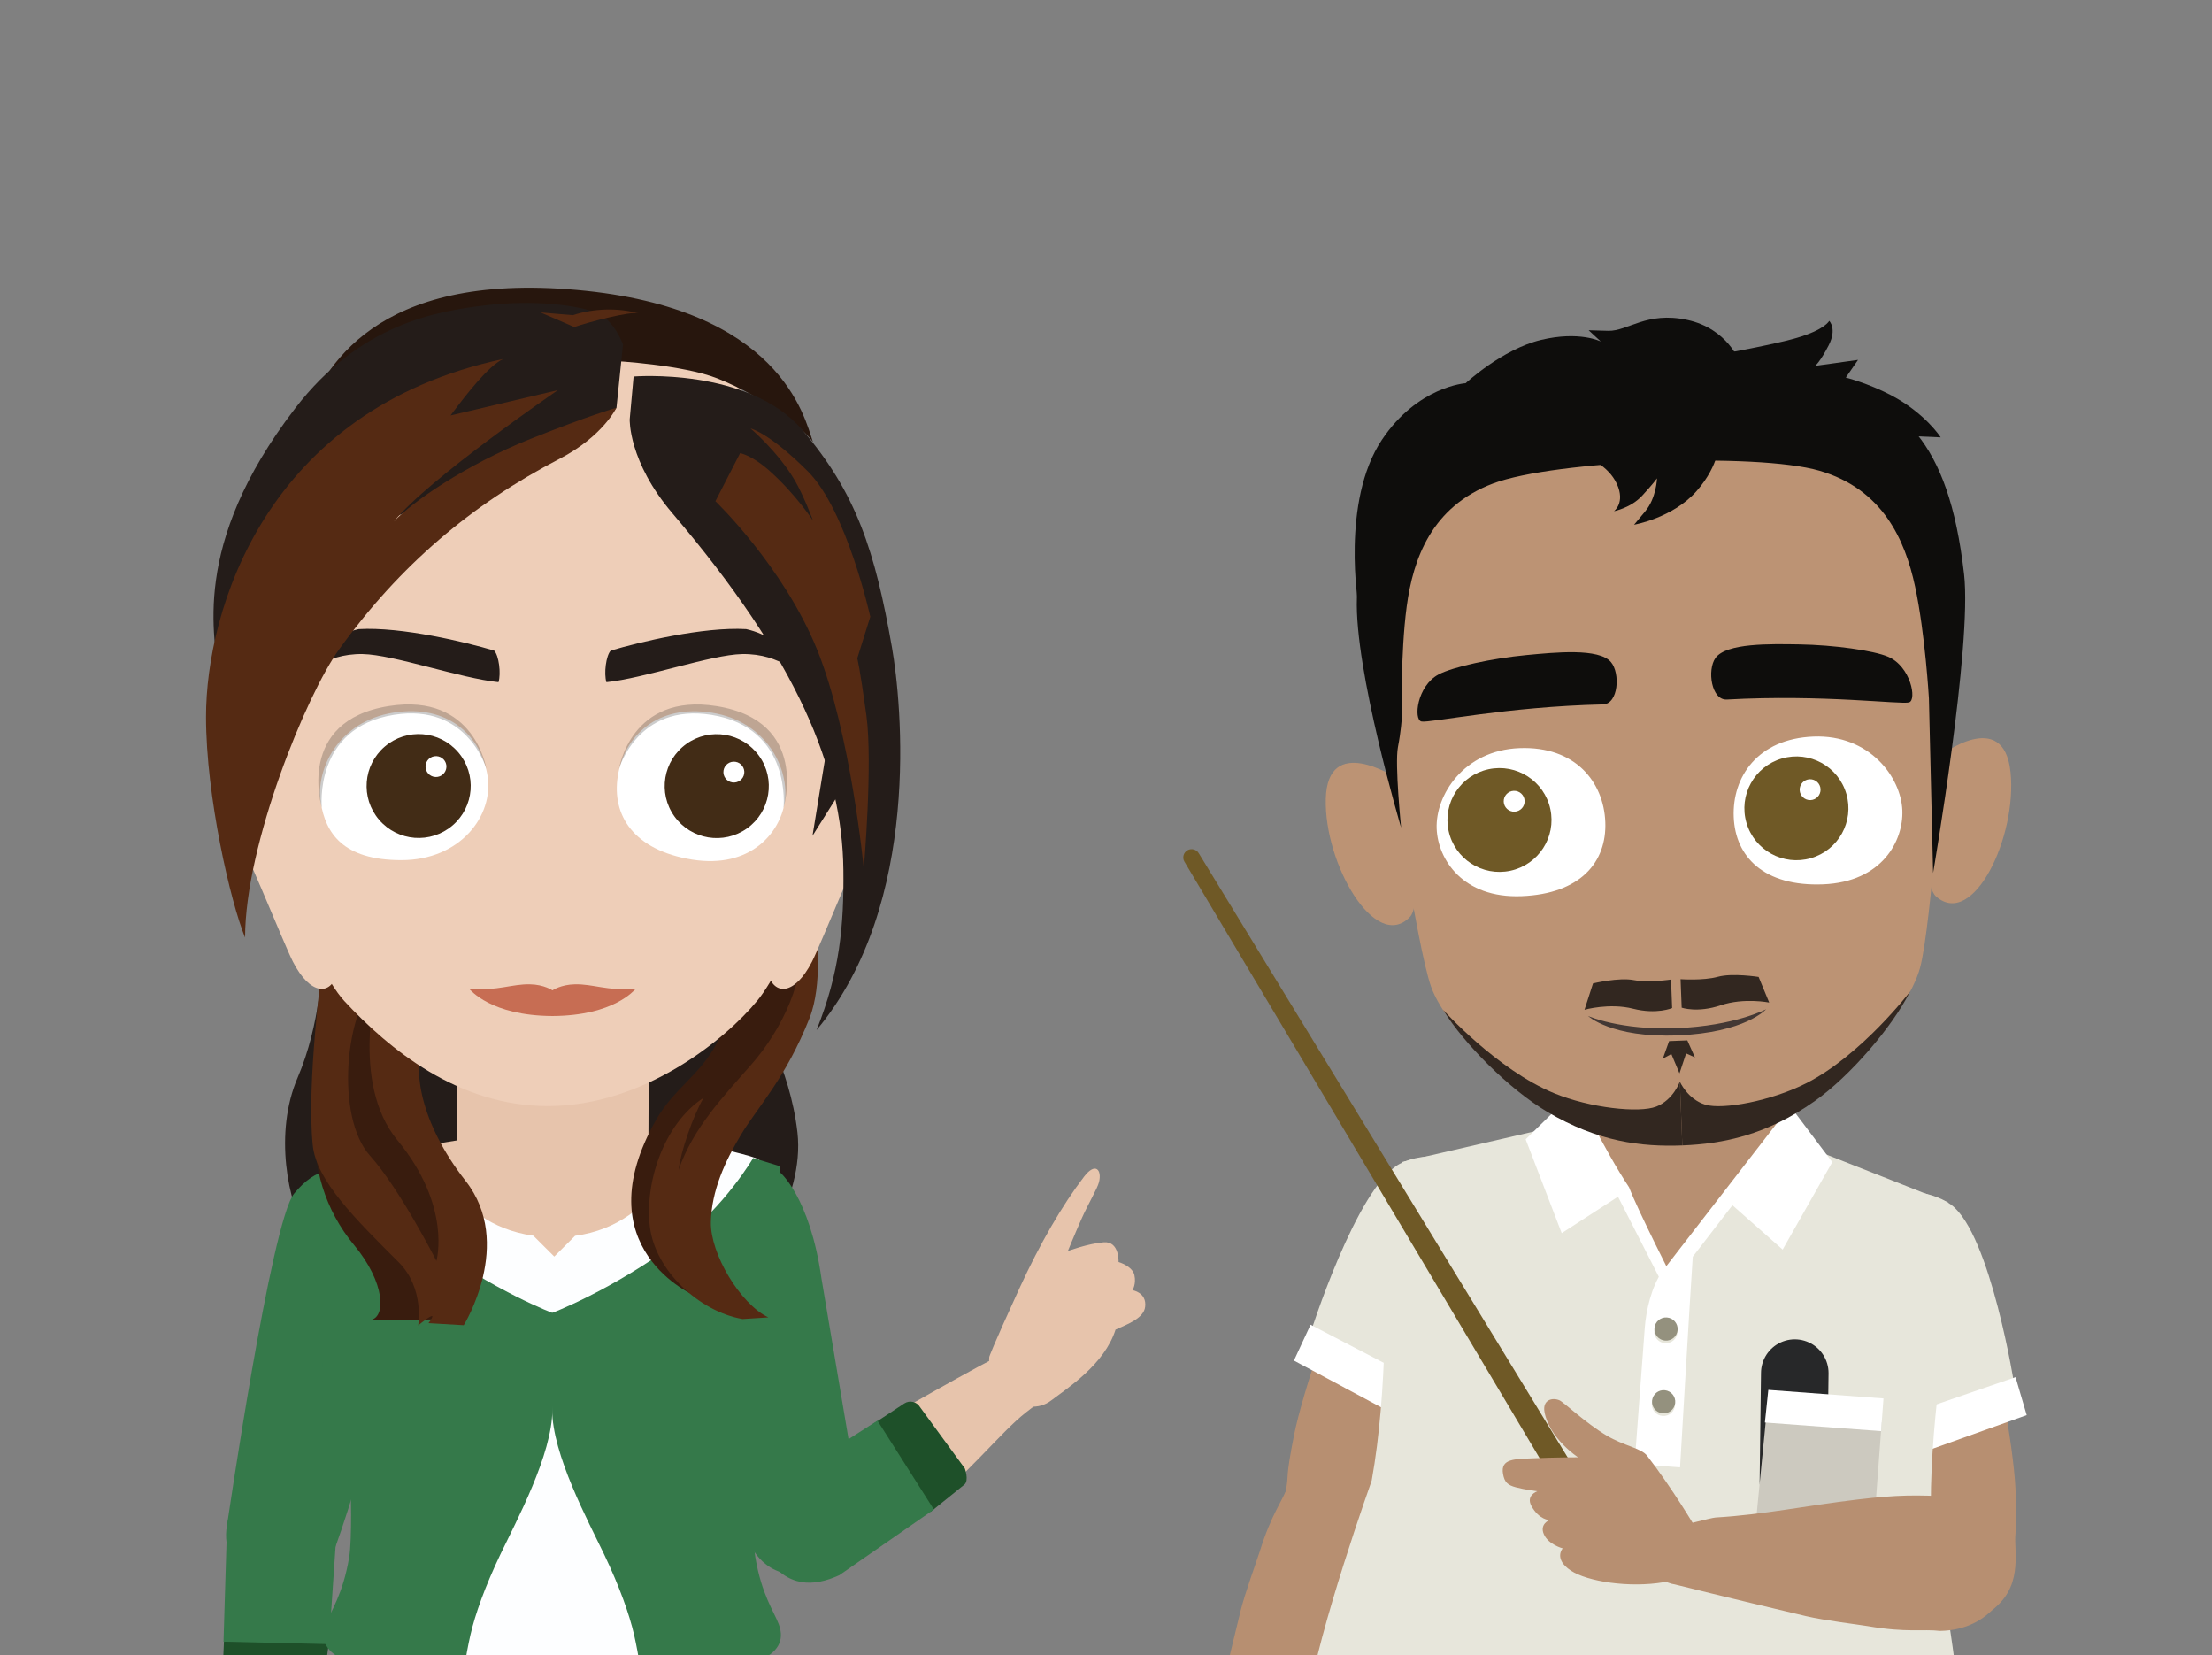 <svg width="131" height="98" viewBox="0 0 131 98" fill="none" xmlns="http://www.w3.org/2000/svg">
<rect x="0" y="0" width="131" height="98" fill="#808080" stroke="none"/>
<g clip-path="url(#clip0_1_45984)">
<path d="M19.066 57.058C19.066 57.058 19.01 60.584 17.623 63.814C16.235 67.044 17.006 71.195 18.24 73.195C19.473 75.194 19.473 75.194 19.473 75.194H44.45C44.45 75.194 47.688 71.042 47.225 67.044C46.763 63.045 44.912 60.585 44.603 58.278C44.295 55.971 44.592 54.78 44.592 54.78L19.066 57.058Z" fill="#241C19"/>
<path d="M46.17 69.39C46.17 69.39 47.955 70.823 48.65 75.698L50.935 89.255C50.935 89.255 50.637 92.525 47.955 93.119C45.273 93.714 44.379 91.335 44.379 91.335L42.59 81.227L46.17 69.39Z" fill="#35794A"/>
<path d="M27.043 58.247C27.491 55.099 30.779 54.004 32.718 54.004C34.918 54.004 37.97 55.259 38.394 58.01C38.453 58.401 38.394 68.847 38.394 69.781C38.394 71.155 37.603 75.442 32.718 75.442C27.825 75.442 26.865 71.02 27.043 69.781C27.118 69.256 26.951 58.89 27.043 58.247Z" fill="#E7C4AC"/>
<path d="M46.2 105.505C46.156 109.75 43.057 113.474 32.558 113.474C21.828 113.474 19.235 109.721 19.235 105.37C19.236 100.315 21.698 97.286 22.417 91.782C23.001 87.323 27.893 84.195 32.585 84.195C37.483 84.195 42.38 87.377 42.971 91.763C43.729 97.394 46.247 101.022 46.2 105.505Z" fill="#E7C4AC"/>
<path d="M44.772 68.685C44.015 68.41 38.276 67.505 38.276 67.505H32.718H27.161C27.161 67.505 21.422 68.41 20.664 68.685C18.717 69.391 19.427 77.727 20.725 84.195C21.327 87.191 22.42 89.543 22.42 92.813C22.42 95.311 24.568 101.255 32.718 101.255C40.869 101.255 43.017 95.309 43.017 92.813C43.017 89.545 44.11 87.191 44.712 84.195C46.01 77.727 46.72 69.391 44.772 68.685Z" fill="#E7C4AC"/>
<path d="M51.263 84.673C54.539 82.801 59.436 80.013 60.123 79.839C60.466 79.751 61.404 79.362 62.229 80.215C63.221 81.238 62.306 82.428 62.111 82.614C62.002 82.718 60.977 83.437 60.769 83.618C59.223 84.823 57.431 87.228 54.059 89.956L51.263 84.673Z" fill="#E7C4AC"/>
<path d="M51.345 84.55L53.553 83.095C53.871 82.885 54.302 82.988 54.492 83.319L57.14 86.943C57.14 86.943 57.396 87.642 57.118 87.895L55.114 89.511C55.115 89.511 51.922 85.687 51.345 84.55Z" fill="#1E5029"/>
<path d="M49.704 93.264C48.2 93.949 46.65 94.013 45.413 92.204C44.611 91.03 44.677 88.912 46.218 87.791L51.966 84.111L55.306 89.374L49.704 93.264Z" fill="#35794A"/>
<path d="M13.359 96.31C13.438 100.075 13.561 105.698 13.764 106.374C13.865 106.712 14.014 107.714 15.172 107.981C16.561 108.303 17.114 106.909 17.173 106.645C17.206 106.5 17.298 105.252 17.346 104.98C17.586 103.038 18.852 100.227 19.461 95.94L13.359 96.31Z" fill="#E7C4AC"/>
<path d="M13.296 96.444L13.18 99.08C13.164 99.461 13.473 99.775 13.857 99.767L18.335 100.168C18.335 100.168 19.067 100.027 19.142 99.659L19.5 97.114C19.499 97.114 14.569 96.351 13.296 96.444Z" fill="#1E5029"/>
<path d="M19.941 90.554C19.755 88.916 19.013 87.557 16.822 87.43C15.399 87.348 13.613 88.495 13.443 90.389L13.237 97.199L19.481 97.346L19.941 90.554Z" fill="#35794A"/>
<path d="M17.417 70.67C16.065 72.31 13.439 90.354 13.439 90.354C13.2 91.536 13.794 93.389 15.274 93.951C17.347 94.74 18.972 93.725 19.642 92.164C20.108 91.077 21.932 85.487 22.693 81.822C23.34 78.705 23.789 75.074 24.026 74.319C24.482 72.861 23.26 70.373 21.281 69.591C19.952 69.067 18.769 69.031 17.417 70.67Z" fill="#35794A"/>
<path d="M46.334 105.505C46.289 109.75 43.877 113.717 32.543 113.717C21.304 113.717 19.079 109.721 19.079 105.37C19.08 100.315 21.535 97.267 22.255 91.763C22.839 87.304 27.334 84.07 32.543 84.07C37.781 84.07 42.49 87.343 43.08 91.73C43.839 97.361 46.381 101.022 46.334 105.505Z" fill="#CBC5B3"/>
<path d="M45.51 100.273C44.851 98.301 43.568 94.234 43.23 91.73C42.639 87.343 37.929 84.07 32.693 84.07C27.485 84.07 22.989 87.304 22.405 91.763C22.039 94.553 20.636 98.605 19.925 100.715C19.925 100.715 21.608 102.481 32.142 102.481C42.677 102.481 45.51 100.273 45.51 100.273Z" fill="#FDFEFF"/>
<path d="M44.742 68.561C43.984 68.286 42.026 67.874 40.648 67.479C40.321 67.386 39.208 72.467 34.056 73.169L32.825 74.398L31.587 73.163C26.472 72.436 25.525 67.62 25.525 67.62C25.525 67.62 21.566 68.286 20.808 68.561C18.861 69.267 19.38 76.754 20.8 84.194C21.373 87.195 22.478 89.542 22.478 92.81C22.478 95.308 24.592 101.408 32.899 101.408C41.345 101.408 43.391 95.235 43.459 92.763C43.551 89.391 44.536 87.115 44.879 84.333C45.724 77.474 46.691 69.267 44.742 68.561Z" fill="#FDFEFF"/>
<path d="M20.806 68.561C20.806 68.561 22.503 71.459 25.191 73.451C29.238 76.449 32.804 77.77 32.804 77.77C32.804 77.77 32.713 80.777 32.713 83.448C32.713 86.12 30.564 90.083 29.64 92.018C28.716 93.952 28.138 95.588 27.862 96.786C27.585 97.984 27.307 99.896 27.307 99.896C27.307 99.896 21.695 98.836 20.401 98.284C19.108 97.731 19.015 96.901 19.293 96.164C19.57 95.427 20.309 94.413 20.679 92.203C20.858 91.133 20.772 88.056 20.772 88.056C20.772 88.056 19.345 85.455 19.202 84.646C18.925 83.08 19.244 69.042 19.244 69.042L20.806 68.561Z" fill="#35794A"/>
<path d="M44.606 68.561C44.606 68.561 42.909 71.459 40.222 73.451C36.175 76.449 32.608 77.77 32.608 77.77C32.608 77.77 32.699 80.777 32.699 83.448C32.699 86.12 34.848 90.083 35.773 92.018C36.697 93.952 37.274 95.588 37.551 96.786C37.828 97.984 38.106 99.896 38.106 99.896C38.106 99.896 43.718 98.836 45.011 98.284C46.304 97.731 46.397 96.901 46.119 96.164C45.843 95.427 45.102 94.413 44.733 92.203C44.554 91.133 44.64 88.056 44.64 88.056C44.64 88.056 46.067 85.455 46.211 84.646C46.487 83.08 46.169 69.042 46.169 69.042L44.606 68.561Z" fill="#35794A"/>
<path d="M24.372 68.414C25.101 69.922 26.241 71.195 27.064 72.654C28.75 75.641 27.541 78.065 27.541 78.065C27.541 78.065 22.518 78.227 21.912 78.156C22.868 78.042 22.839 75.963 20.963 73.708C19.277 71.682 18.423 69.014 18.732 66.4C19.042 63.785 20.27 61.349 21.835 59.23C21.776 59.308 22.381 59.998 22.452 60.079C22.692 60.354 22.959 60.591 23.236 60.825C23.603 61.136 23.876 61.476 23.861 61.974C23.841 62.581 23.633 63.179 23.572 63.784C23.497 64.522 23.517 65.27 23.628 66.005C23.756 66.838 24.005 67.654 24.372 68.414Z" fill="#391C0E"/>
<path d="M18.523 67.812C18.737 69.905 21.068 72.196 23.61 74.733C25.153 76.271 24.766 78.475 24.766 78.475C24.766 78.475 26.139 77.327 25.376 78.339L27.464 78.462C27.464 78.462 30.47 73.618 27.58 69.927C24.819 66.402 24.457 63.25 25.066 61.882C23.747 61.411 22.903 60.162 22.066 59.043C21.407 58.162 20.611 57.248 19.543 56.865C19.325 56.787 19.039 56.733 19.065 57.059C19.089 57.353 18.142 64.104 18.523 67.812Z" fill="#552A13"/>
<path d="M22.377 58.047C22.377 58.047 20.705 64.08 23.533 67.505C26.771 71.426 25.846 74.656 25.846 74.656C25.846 74.656 23.665 70.368 21.915 68.428C19.833 66.121 20.448 59.736 22.377 58.047Z" fill="#391C0E"/>
<path d="M44.812 63.805C43.952 64.739 42.964 65.553 42.169 66.542C41.145 67.816 40.469 69.356 40.148 70.959C39.763 72.878 43.499 77.039 43.499 77.039L41.186 76.731C41.186 76.731 34.483 73.938 38.873 66.274C39.917 64.453 41.435 63.667 42.42 61.815C43.301 60.156 44.138 58.285 43.885 56.425C43.848 56.157 43.801 55.881 43.868 55.62C43.964 55.253 44.268 54.979 44.591 54.779C45.407 54.273 46.421 54.139 47.352 54.358C47.642 54.427 48.005 54.508 48.21 54.746C48.438 55.011 48.385 55.394 48.357 55.714C48.193 57.625 47.618 59.498 46.694 61.178C46.175 62.125 45.543 63.01 44.812 63.805Z" fill="#391C0E"/>
<path d="M43.899 67.157C42.938 68.749 42.135 70.509 42.1 72.368C42.067 74.227 43.824 77.193 45.503 78L43.975 78.097C41.394 77.647 38.806 75.223 38.487 72.63C38.169 70.036 39.31 66.53 41.674 64.993C41.045 66.042 40.286 68.273 40.188 69.279C41.031 66.803 42.803 64.962 44.527 62.993C46.25 61.025 47.868 57.835 47.335 55.276C47.335 55.252 48.125 55.069 48.201 55.099C48.41 55.184 48.715 58.329 47.944 60.276C46.542 63.822 44.86 65.564 43.899 67.157Z" fill="#552A13"/>
<path d="M16.523 44.113C16.523 44.113 15.428 42.505 14.162 42.818C12.28 43.284 12.037 45.761 13.218 47.762C14.399 49.764 16.79 55.855 17.35 56.945C18.378 58.947 19.593 58.947 19.947 57.652C20.301 56.357 20.183 53.531 20.183 53.531L16.523 44.113Z" fill="#EECEB8"/>
<path d="M48.912 44.113C48.912 44.113 50.007 42.505 51.273 42.818C53.155 43.284 53.398 45.761 52.217 47.762C51.037 49.764 48.645 55.855 48.085 56.945C47.057 58.947 45.842 58.947 45.488 57.652C45.134 56.357 45.252 53.531 45.252 53.531L48.912 44.113Z" fill="#EECEB8"/>
<path d="M32.489 18.913C43.484 18.913 52.493 29.227 51.025 41.759C49.962 49.309 46.594 57.124 44.861 59.232C42.901 61.616 38.097 65.468 32.489 65.488C27.117 65.508 22.997 62.073 20.396 59.272C18.398 57.123 15.037 48.159 14.35 41.758C13.252 29.189 21.493 18.913 32.489 18.913Z" fill="#EECEB8"/>
<path d="M34.049 58.279C33.208 58.294 32.717 58.637 32.717 58.637C32.717 58.637 32.226 58.294 31.386 58.279C30.299 58.258 29.517 58.667 27.796 58.561C27.859 58.596 29.049 60.135 32.717 60.155C36.386 60.135 37.575 58.596 37.638 58.561C35.917 58.666 35.135 58.258 34.049 58.279Z" fill="#C76D53"/>
<path d="M46.467 47.521C46.781 45.574 45.445 42.723 42.168 42.199C38.89 41.674 36.966 43.602 36.59 45.941C36.214 48.281 37.541 50.341 40.993 50.895C44.446 51.445 46.18 49.308 46.467 47.521Z" fill="white"/>
<path d="M44.242 49.045C45.627 48.056 45.946 46.135 44.955 44.754C43.964 43.373 42.038 43.054 40.653 44.043C39.268 45.032 38.949 46.953 39.94 48.334C40.931 49.715 42.857 50.033 44.242 49.045Z" fill="#422C16"/>
<path d="M44.073 45.812C44.018 46.148 43.701 46.378 43.363 46.324C43.026 46.27 42.796 45.953 42.849 45.617C42.903 45.28 43.221 45.051 43.559 45.104C43.897 45.157 44.127 45.475 44.073 45.812Z" fill="white"/>
<path opacity="0.2" d="M36.656 45.533C36.656 45.533 37.342 40.993 42.441 41.808C47.988 42.696 46.402 47.839 46.402 47.839C46.402 47.839 46.927 43.092 42.133 42.325C37.748 41.623 36.656 45.533 36.656 45.533Z" fill="#010101"/>
<path d="M18.995 47.506C18.685 45.559 20.026 42.71 23.305 42.192C26.583 41.674 28.504 43.606 28.875 45.946C29.247 48.286 27.268 50.927 23.77 50.927C20.273 50.927 19.278 49.294 18.995 47.506Z" fill="white"/>
<path d="M26.797 48.875C28.091 47.772 28.244 45.831 27.137 44.539C26.031 43.248 24.085 43.096 22.79 44.2C21.496 45.303 21.343 47.244 22.45 48.536C23.556 49.827 25.502 49.979 26.797 48.875Z" fill="#422C16"/>
<path d="M25.207 45.483C25.261 45.819 25.578 46.05 25.916 45.997C26.253 45.943 26.484 45.627 26.431 45.289C26.378 44.952 26.06 44.721 25.721 44.775C25.385 44.829 25.154 45.146 25.207 45.483Z" fill="white"/>
<path opacity="0.2" d="M28.81 45.54C28.81 45.54 28.133 40.998 23.033 41.803C17.485 42.679 19.059 47.826 19.059 47.826C19.059 47.826 18.544 43.078 23.339 42.321C27.726 41.627 28.81 45.54 28.81 45.54Z" fill="#010101"/>
<path d="M21.483 38.725C23.31 38.759 27.291 40.167 29.522 40.389C29.681 39.881 29.545 38.8 29.264 38.52C27.586 38.02 23.787 37.101 21.244 37.248C18.67 37.829 17.959 40.104 17.959 40.104C17.959 40.104 19.15 38.682 21.483 38.725Z" fill="#241C19"/>
<path d="M43.952 38.725C42.126 38.759 38.145 40.167 35.913 40.389C35.755 39.881 35.891 38.8 36.171 38.52C37.849 38.02 41.648 37.101 44.191 37.248C46.765 37.829 47.476 40.104 47.476 40.104C47.476 40.104 46.285 38.682 43.952 38.725Z" fill="#241C19"/>
<path d="M18.015 24.849C19.144 21.82 22.195 16.089 34.17 17.167C46.189 18.247 47.635 24.651 48.149 26.189C47.665 25.433 45.387 23.562 42.496 22.409C40.445 21.591 36.368 21.37 36.368 21.37C36.368 21.37 32.838 20.023 30.819 20.186C27.638 20.444 24.319 20.908 21.729 22.768C20.513 23.641 19.471 25.207 18.015 24.849Z" fill="#27160D"/>
<path d="M36.895 20.395C36.895 20.395 36.376 18.905 35.267 18.491C34.159 18.077 31.665 17.731 28.755 18.077C25.846 18.423 21.323 19.166 17.469 24.19C11.213 32.345 12.751 37.772 12.959 40.19C13.167 42.609 13.999 44.129 14.345 44.959C14.692 45.788 15.315 47.309 15.315 47.309C15.315 47.309 14.484 38.532 17.74 34.662C20.996 30.793 27.439 29.065 30.21 27.89C32.981 26.715 34.852 26.093 35.752 25.056C36.141 24.609 36.51 24.138 36.51 24.138L36.895 20.395Z" fill="#241C19"/>
<path d="M20.089 38.439C18.148 41.124 14.519 49.991 14.514 55.509C13.666 53.457 12.201 47.183 12.201 42.437C12.201 36.178 15.696 24.253 29.802 21.253C28.935 21.661 27.721 23.215 26.68 24.599L33.039 23.099C33.039 23.099 25.292 28.405 23.331 30.877C24.354 29.752 27.604 27.506 31.421 25.984C34.89 24.6 36.508 24.138 36.508 24.138C36.508 24.138 35.711 25.829 33.142 27.163C27.903 29.88 23.674 33.479 20.089 38.439Z" fill="#552A13"/>
<path d="M37.293 24.829C37.293 24.829 37.203 27.316 39.823 30.391C47.245 39.101 49.883 45.548 49.947 51.511C49.983 54.748 49.742 57.559 48.356 60.989C54.624 53.51 53.39 41.565 52.825 38.336C51.825 32.623 50.715 29.201 47.528 25.47C44.341 21.738 37.523 22.292 37.523 22.292L37.293 24.829Z" fill="#241C19"/>
<path d="M48.118 49.484L50.295 46.022C50.295 46.022 49.013 41.098 48.72 40.798C48.659 41.178 48.903 42.837 48.918 43.234C48.937 43.736 48.893 44.742 48.893 44.742L48.118 49.484Z" fill="#241C19"/>
<path d="M33.925 18.66C35.199 18.243 36.63 18.226 37.82 18.55C37.332 18.417 34.89 19.063 34.008 19.362L32.013 18.498L33.925 18.66Z" fill="#552A13"/>
<path d="M42.368 29.674C42.368 29.674 46.377 33.518 48.381 38.439C50.386 43.361 51.156 51.434 51.156 51.434C51.156 51.434 51.696 45.206 51.31 42.361C50.924 39.516 50.77 38.977 50.77 38.977L51.541 36.517C51.541 36.517 50.153 30.212 47.84 27.905C45.528 25.598 44.449 25.368 44.449 25.368C44.449 25.368 46.077 26.747 47.07 28.443C47.609 29.366 48.149 30.827 48.149 30.827C48.149 30.827 47.147 29.289 45.605 27.905C44.529 26.939 43.832 26.829 43.832 26.829L42.368 29.674Z" fill="#552A13"/>
<path d="M58.587 80.336C58.587 80.336 58.715 79.894 60.376 76.273C61.593 73.618 62.926 71.328 64.2 69.668C64.883 68.78 65.263 69.273 65.085 69.989C64.99 70.374 64.454 71.254 64.05 72.165C63.647 73.077 63.24 74.072 63.24 74.072C63.24 74.072 64.436 73.625 65.368 73.552C66.3 73.478 66.243 74.72 66.243 74.72C66.243 74.72 67.06 74.957 67.181 75.494C67.301 76.03 67.068 76.388 67.068 76.388C67.068 76.388 67.923 76.521 67.819 77.373C67.737 78.056 66.764 78.409 66.065 78.723C65.411 80.784 63.234 82.174 62.263 82.912C60.694 84.104 58.423 82.219 58.587 80.336Z" fill="#E7C4AC"/>
<path d="M92.1 107.702C91.841 100.287 97.9 96.292 102.574 96.023C105.934 95.829 114.453 98.052 114.558 107.405C114.59 110.188 115.235 111.285 114.789 116.343C114.054 124.702 110.328 131.356 109.878 135.292C109.614 137.602 106.519 139.384 104.403 139.384C102.288 139.384 98.698 137.355 98.778 134.645C98.906 130.324 96.124 127.453 94.468 121.372C92.991 115.961 92.15 109.123 92.1 107.702Z" fill="#B78F71"/>
<path d="M102.117 107.701C102.375 100.287 96.317 96.292 91.643 96.022C88.283 95.829 79.897 98.227 79.792 107.58C79.76 110.363 78.983 111.286 79.428 116.343C80.163 124.702 83.888 131.356 84.339 135.292C84.603 137.601 87.698 139.384 89.814 139.384C91.928 139.384 95.518 137.355 95.438 134.645C95.31 130.324 98.093 127.453 99.749 121.372C101.225 115.96 102.067 109.123 102.117 107.701Z" fill="#B78F71"/>
<path d="M81.591 85.864C80.538 85.318 77.736 85.223 76.291 87.947C75.941 88.895 75.301 89.621 74.602 91.868C74.451 92.353 73.728 94.325 73.472 95.367C72.31 100.107 71.606 103.167 71.606 103.167C71.484 103.499 71.324 104.561 72.343 105.169C73.568 105.898 74.539 104.86 74.689 104.636C74.772 104.512 76.103 103.042 76.245 102.805C77.692 100.348 79.344 98.317 81.025 95.811C82.373 93.803 82.842 92.857 83.693 90.974C84.526 89.129 83.981 87.104 81.591 85.864Z" fill="#B78F71"/>
<path d="M114.235 98.385C113.825 96.545 114.614 93.523 112.212 90.494C109.277 86.791 105.041 83.671 97.12 83.671C97.118 83.671 97.115 83.671 97.112 83.671C97.109 83.671 97.106 83.671 97.103 83.671C89.182 83.671 84.946 86.791 82.011 90.494C79.609 93.524 80.397 96.556 79.987 98.396C79.236 101.77 77.571 104.161 79.396 110.104C80.354 113.227 85.635 119.259 97.11 119.259C108.585 119.259 114.234 113.197 115.151 110.04C116.886 104.069 114.987 101.759 114.235 98.385Z" fill="#B78F71"/>
<path d="M94.226 59.824C94.844 57.036 97.066 54.812 100.001 55.031C103.377 55.281 105.049 57.498 105.525 61.136C105.657 62.142 106.903 70.26 106.611 72.591C106.182 76.009 103.565 79.655 98.43 79.453C92.983 79.241 90.591 75.052 91.413 71.057C92.086 67.792 93.666 62.354 94.226 59.824Z" fill="#B78F71"/>
<path d="M112.346 70.287C111.702 70.094 106.845 68.683 105.24 67.573C104.379 66.978 103.866 64.736 99.575 64.351C95.23 63.961 94.404 66.377 93.32 66.807C91.233 67.635 88.144 68.099 86.504 68.31C83.086 68.753 83.492 83.41 81.284 90.264C80.891 91.482 80.365 92.452 80.159 95.206C79.734 100.89 85.602 108.031 96.319 108.828C107.037 109.626 113.901 103.431 114.327 97.748C114.532 94.993 114.11 93.964 113.95 92.694C112.975 84.972 115.222 71.144 112.346 70.287Z" fill="#B78F71"/>
<path d="M102.117 107.701C102.376 100.287 96.317 96.292 91.643 96.022C88.283 95.829 79.396 99.065 79.291 108.418C79.259 111.201 79.131 113.903 79.575 118.961C80.31 127.32 83.43 130.906 83.881 134.841C84.632 137.709 86.948 139.664 89.814 139.664C92.843 139.663 95.11 138.039 95.85 134.49C96.968 130.716 98.261 127.865 99.918 121.785C101.393 116.372 102.067 109.123 102.117 107.701Z" fill="#5F3018"/>
<path d="M114.734 107.248C114.306 101.58 111.638 96.809 103.721 95.735C100.386 95.283 92.014 98.051 91.908 107.404C91.876 110.187 92.577 113.975 93.604 119.018C95.278 127.242 97.501 131.625 98.493 135.402C99.244 138.27 102.384 139.722 104.501 139.722C106.615 139.722 109.869 138.37 110.544 134.297C111.662 130.522 114.138 126.35 114.996 120.107C115.87 113.755 114.842 108.667 114.734 107.248Z" fill="#5F3018"/>
<path d="M115.908 73.697C116.353 74.46 116.987 76.467 117.361 77.46C118.174 79.621 119.239 85.626 119.36 88.108C119.487 90.735 119.326 90.581 119.348 91.276C119.393 92.698 119.628 94.659 117.052 95.882C114.196 97.239 112.528 95.582 111.499 94.231C110.927 93.48 110.223 91.835 109.113 89.276C108.65 88.207 107.793 86.46 107.472 84.554C106.94 81.388 106.33 79.042 106.397 76.571C106.521 71.971 108.188 71.914 109.678 71.438C111.872 70.737 114.445 71.183 115.908 73.697Z" fill="#B78F71"/>
<path d="M115.553 71.331C112.913 69.378 105.955 70.989 105.67 75.567C105.508 78.152 107.725 86.23 107.725 86.23L119.32 82.154C119.32 82.154 117.903 73.071 115.553 71.331Z" fill="#E7E6DB"/>
<path d="M107.353 85.673L119.366 81.539L120.026 83.785L108.212 88.007L107.353 85.673Z" fill="white"/>
<path d="M82.2 71.189C81.648 71.878 80.721 73.77 80.205 74.697C79.079 76.714 77.133 82.495 76.644 84.931C76.127 87.51 76.31 87.382 76.184 88.066C75.928 89.465 75.405 91.369 77.77 92.961C80.392 94.726 82.289 93.333 83.507 92.149C84.184 91.492 85.125 89.969 86.603 87.603C87.222 86.612 88.327 85.013 88.928 83.175C89.924 80.123 90.876 77.894 91.178 75.439C91.739 70.872 90.099 70.569 88.697 69.876C86.634 68.86 84.022 68.921 82.2 71.189Z" fill="#B78F71"/>
<path d="M82.904 68.903C85.806 67.362 92.446 69.984 92.048 74.554C91.823 77.135 88.43 84.796 88.43 84.796L77.568 79.049C77.568 79.05 80.321 70.275 82.904 68.903Z" fill="#E7E6DB"/>
<path d="M88.881 84.299L77.615 78.433L76.629 80.556L87.684 86.48L88.881 84.299Z" fill="white"/>
<path opacity="0.1" d="M114.233 97.949C114.216 97.977 114.19 98.01 114.171 98.04C114.045 98.238 113.858 98.489 113.64 98.707C113.532 98.817 113.417 98.919 113.302 99.007C113.247 99.052 113.189 99.091 113.135 99.128C113.08 99.165 113.03 99.199 112.979 99.227C112.881 99.285 112.796 99.327 112.735 99.353C112.675 99.381 112.641 99.397 112.641 99.397C112.641 99.397 112.673 99.376 112.727 99.34C112.783 99.305 112.861 99.252 112.947 99.181C112.993 99.148 113.037 99.108 113.084 99.064C113.132 99.022 113.181 98.975 113.228 98.924C113.325 98.826 113.419 98.712 113.506 98.593C113.681 98.357 113.82 98.097 113.908 97.899C113.952 97.8 113.985 97.715 114.006 97.657C114.027 97.597 114.23 97.424 114.232 97.421C114.232 97.421 114.216 97.52 114.2 97.637L114.233 97.949Z" fill="#010101"/>
<path opacity="0.1" d="M80.09 97.949C80.107 97.977 80.133 98.01 80.153 98.04C80.278 98.238 80.465 98.489 80.683 98.707C80.791 98.817 80.906 98.919 81.021 99.007C81.077 99.052 81.134 99.091 81.188 99.128C81.243 99.165 81.294 99.199 81.344 99.227C81.442 99.285 81.527 99.327 81.588 99.353C81.648 99.381 81.682 99.397 81.682 99.397C81.682 99.397 81.65 99.376 81.596 99.34C81.54 99.305 81.463 99.252 81.376 99.181C81.331 99.148 81.286 99.108 81.239 99.064C81.191 99.022 81.143 98.975 81.096 98.924C80.998 98.826 80.904 98.712 80.818 98.593C80.642 98.357 80.503 98.097 80.415 97.899C80.371 97.8 80.338 97.715 80.317 97.657C80.296 97.597 80.093 97.424 80.092 97.421C80.092 97.421 80.107 97.52 80.123 97.637L80.09 97.949Z" fill="#010101"/>
<path opacity="0.1" d="M114.233 97.949C114.216 97.977 114.19 98.01 114.171 98.04C114.045 98.238 113.858 98.489 113.64 98.707C113.532 98.817 113.417 98.919 113.302 99.007C113.247 99.052 113.189 99.091 113.135 99.128C113.08 99.165 113.03 99.199 112.979 99.227C112.881 99.285 112.796 99.327 112.735 99.353C112.675 99.381 112.641 99.397 112.641 99.397C112.641 99.397 112.673 99.376 112.727 99.34C112.783 99.305 112.861 99.252 112.947 99.181C112.993 99.148 113.037 99.108 113.084 99.064C113.132 99.022 113.181 98.975 113.228 98.924C113.325 98.826 113.419 98.712 113.506 98.593C113.681 98.357 113.82 98.097 113.908 97.899C113.952 97.8 113.985 97.715 114.006 97.657C114.027 97.597 114.23 97.424 114.232 97.421C114.232 97.421 114.216 97.52 114.2 97.637L114.233 97.949Z" fill="#010101"/>
<path opacity="0.1" d="M80.09 97.949C80.107 97.977 80.133 98.01 80.153 98.04C80.278 98.238 80.465 98.489 80.683 98.707C80.791 98.817 80.906 98.919 81.021 99.007C81.077 99.052 81.134 99.091 81.188 99.128C81.243 99.165 81.294 99.199 81.344 99.227C81.442 99.285 81.527 99.327 81.588 99.353C81.648 99.381 81.682 99.397 81.682 99.397C81.682 99.397 81.65 99.376 81.596 99.34C81.54 99.305 81.463 99.252 81.376 99.181C81.331 99.148 81.286 99.108 81.239 99.064C81.191 99.022 81.143 98.975 81.096 98.924C80.998 98.826 80.904 98.712 80.818 98.593C80.642 98.357 80.503 98.097 80.415 97.899C80.371 97.8 80.338 97.715 80.317 97.657C80.296 97.597 80.093 97.424 80.092 97.421C80.092 97.421 80.107 97.52 80.123 97.637L80.09 97.949Z" fill="#010101"/>
<g opacity="0.1">
<g opacity="0.1">
<g opacity="0.1">
<g opacity="0.1">
<path opacity="0.1" d="M83.076 84.313C83.076 84.313 83.095 84.365 83.13 84.461C83.171 84.556 83.224 84.694 83.311 84.86C83.4 85.025 83.51 85.219 83.669 85.42C83.822 85.622 84.015 85.834 84.249 86.036C84.477 86.245 84.754 86.436 85.055 86.621C85.356 86.806 85.701 86.966 86.05 87.096C86.755 87.358 87.591 87.419 88.426 87.366C88.845 87.339 89.265 87.286 89.678 87.218C90.092 87.149 90.495 87.055 90.886 86.962C91.277 86.868 91.653 86.764 92.009 86.655C92.365 86.553 92.7 86.446 93.008 86.341C93.626 86.138 94.136 85.949 94.494 85.815C94.852 85.678 95.056 85.599 95.056 85.599C95.056 85.599 94.877 85.726 94.549 85.925C94.22 86.124 93.74 86.391 93.146 86.678C92.848 86.819 92.52 86.964 92.17 87.11C91.817 87.25 91.441 87.387 91.045 87.516C90.649 87.645 90.233 87.754 89.802 87.851C89.373 87.947 88.929 88.019 88.477 88.056C88.026 88.094 87.568 88.096 87.115 88.049C86.665 88.001 86.215 87.904 85.805 87.739C85.392 87.576 85.038 87.359 84.713 87.131C84.39 86.902 84.121 86.639 83.893 86.379C83.67 86.115 83.5 85.845 83.377 85.596C83.257 85.344 83.18 85.115 83.139 84.921C83.095 84.73 83.084 84.575 83.076 84.471C83.077 84.369 83.076 84.313 83.076 84.313Z" fill="#010101"/>
</g>
</g>
<g opacity="0.1">
<g opacity="0.1">
<path opacity="0.1" d="M113.035 86.542C113.035 86.542 113.026 86.596 113.008 86.698C112.985 86.799 112.951 86.95 112.879 87.133C112.81 87.318 112.698 87.533 112.544 87.765C112.385 87.994 112.177 88.236 111.916 88.464C111.654 88.687 111.347 88.908 110.994 89.085C110.639 89.263 110.256 89.426 109.823 89.526C109.394 89.629 108.935 89.659 108.482 89.639C108.027 89.619 107.574 89.549 107.133 89.444C106.693 89.34 106.264 89.203 105.854 89.045C105.444 88.887 105.047 88.718 104.675 88.531C104.303 88.345 103.951 88.152 103.624 87.963C103.299 87.767 102.997 87.574 102.722 87.391C102.177 87.02 101.742 86.684 101.447 86.439C101.151 86.194 100.992 86.043 100.992 86.043C100.992 86.043 101.183 86.151 101.515 86.339C101.849 86.524 102.326 86.787 102.906 87.08C103.196 87.229 103.511 87.384 103.848 87.538C104.183 87.698 104.539 87.856 104.912 88.007C105.285 88.156 105.67 88.309 106.068 88.437C106.467 88.565 106.874 88.682 107.284 88.769C108.103 88.946 108.94 89.008 109.675 88.854C110.04 88.777 110.406 88.669 110.73 88.531C111.055 88.393 111.358 88.245 111.614 88.071C111.876 87.906 112.098 87.726 112.279 87.547C112.466 87.372 112.604 87.196 112.717 87.047C112.828 86.896 112.901 86.767 112.956 86.68C113.008 86.59 113.035 86.542 113.035 86.542Z" fill="#010101"/>
</g>
</g>
</g>
</g>
<g opacity="0.1">
<path opacity="0.1" d="M103.302 70.979L103.766 70.941L104.229 70.907C104.537 70.882 104.845 70.86 105.152 70.831C105.459 70.806 105.765 70.769 106.071 70.727C106.375 70.683 106.68 70.631 106.972 70.528C106.902 70.562 106.834 70.598 106.761 70.628L106.542 70.708C106.392 70.75 106.241 70.79 106.089 70.822C105.784 70.887 105.474 70.927 105.164 70.955C104.855 70.982 104.545 71.001 104.234 71.002C103.923 71.008 103.612 71.004 103.302 70.979Z" fill="#010101"/>
</g>
<g opacity="0.1">
<path opacity="0.1" d="M95.805 70.422C95.496 70.402 95.187 70.359 94.881 70.309C94.574 70.261 94.271 70.197 93.969 70.125C93.666 70.051 93.367 69.965 93.075 69.856C92.929 69.803 92.785 69.741 92.643 69.676L92.438 69.565C92.37 69.525 92.307 69.479 92.243 69.435C92.518 69.579 92.811 69.675 93.105 69.764C93.401 69.85 93.698 69.931 93.998 70.002C94.297 70.076 94.598 70.144 94.899 70.215L95.352 70.316L95.805 70.422Z" fill="#010101"/>
</g>
<path d="M115.112 95.612C115.147 93.466 114.402 91.488 114.363 90.14C114.202 84.572 115.342 78.551 115.642 75.659C115.92 72.981 115.357 71.192 115.357 71.192L106.581 67.734L102.306 70.965L98.801 75.483L96.02 70.266L92.26 66.666L83.067 68.789C83.067 68.789 82.246 70.475 82.121 73.164C81.988 76.069 82.219 82.193 81.233 87.674C80.994 89.003 79.963 90.849 79.678 92.976C79.438 94.766 79.327 97.94 81.344 101.356C84.496 106.695 90.56 109.224 96.256 109.543C101.936 110.071 108.308 108.466 112.219 103.653C114.72 100.574 115.083 97.418 115.112 95.612Z" fill="#E7E6DB"/>
<path d="M93.316 64.546C93.316 64.546 95.021 68.11 96.479 70.3C97.007 71.689 99.153 75.897 99.153 75.897L98.501 76.105L95.822 70.854L92.488 73.011L90.353 67.456L93.316 64.546Z" fill="white"/>
<path d="M106.016 65.49L98.424 75.302C97.817 76.182 97.487 77.546 97.407 78.619C97.228 81.02 96.804 86.679 96.804 86.679L99.497 86.879C99.497 86.879 100.082 76.883 100.249 74.408L102.598 71.358L105.573 73.984L108.512 68.805L106.016 65.49Z" fill="white"/>
<path d="M99.342 78.891C99.314 79.27 98.984 79.553 98.604 79.526C98.225 79.498 97.94 79.169 97.968 78.79C97.996 78.412 98.326 78.128 98.706 78.156C99.085 78.184 99.37 78.513 99.342 78.891Z" fill="#E7E6DB"/>
<path d="M99.353 78.74C99.325 79.118 98.995 79.402 98.616 79.374C98.236 79.346 97.952 79.017 97.98 78.638C98.008 78.26 98.338 77.976 98.717 78.004C99.097 78.032 99.381 78.361 99.353 78.74Z" fill="#94917E"/>
<path d="M99.2 83.199C99.172 83.578 98.842 83.861 98.462 83.833C98.082 83.805 97.798 83.476 97.826 83.098C97.854 82.719 98.184 82.436 98.564 82.463C98.943 82.491 99.228 82.82 99.2 83.199Z" fill="#E7E6DB"/>
<path d="M99.18 83.203C99.296 82.842 99.096 82.456 98.733 82.341C98.371 82.226 97.984 82.425 97.869 82.787C97.754 83.148 97.954 83.534 98.316 83.649C98.678 83.764 99.065 83.564 99.18 83.203Z" fill="#94917E"/>
<path d="M106.21 87.7L106.291 81.298" stroke="#272829" stroke-width="4" stroke-miterlimit="10" stroke-linecap="round"/>
<path d="M104.622 83.652L103.881 91.204L107.467 93.034L110.906 91.353L111.44 84.209L104.622 83.652Z" fill="#CCC9BF"/>
<path d="M104.521 84.222L111.401 84.733L111.545 82.799L104.724 82.291L104.521 84.222Z" fill="white"/>
<path d="M116.191 103.67C116.216 99.35 114.403 90.142 114.403 90.142L97.165 97.634L81.231 87.676C81.231 87.676 78.07 96.512 77.451 100.788C76.833 105.064 77.658 112.727 95.936 114.086C114.214 115.446 116.167 107.99 116.191 103.67Z" fill="#E7E6DB"/>
<path d="M119.159 92.8C119.168 93.984 117.979 96.516 114.889 96.561C113.882 96.441 112.944 96.68 110.619 96.28C110.117 96.194 108.028 95.94 106.981 95.693C102.219 94.569 99.166 93.804 99.166 93.804C98.815 93.762 97.793 93.42 97.714 92.239C97.62 90.82 98.989 90.428 99.257 90.397C99.405 90.379 101.323 89.866 101.599 89.847C104.452 89.679 107.015 89.136 110.017 88.781C112.424 88.496 113.481 88.509 115.549 88.61C117.578 88.708 119.139 90.112 119.159 92.8Z" fill="#B78F71"/>
<path d="M82.609 46.013C82.609 46.013 78.623 43.425 78.516 47.289C78.41 51.137 81.45 56.395 83.489 54.3C84.588 53.169 82.609 46.013 82.609 46.013Z" fill="#BC9374"/>
<path d="M114.887 44.749C114.887 44.749 118.657 41.857 119.067 45.701C119.475 49.529 116.858 55.009 114.661 53.079C113.476 52.037 114.887 44.749 114.887 44.749Z" fill="#BC9374"/>
<path d="M97.788 20.75C84.707 21.262 80.983 29.651 81.983 41.974C82.192 44.558 83.9 56.03 84.755 58.429C85.685 61.032 90.753 66.882 99.592 66.535C108.429 66.189 112.991 59.962 113.712 57.294C114.376 54.837 115.187 43.266 115.193 40.674C115.221 28.31 110.869 20.237 97.788 20.75Z" fill="#BC9374"/>
<path d="M94.05 60.152C94.05 60.152 95.415 61.456 99.343 61.302C103.362 61.145 104.593 59.753 104.593 59.753C104.593 59.753 102.722 60.74 99.307 60.874C95.931 61.006 94.05 60.152 94.05 60.152Z" fill="#433834"/>
<path d="M112.661 47.98C112.584 46.012 110.714 43.481 107.4 43.61C104.085 43.74 102.581 46.005 102.675 48.372C102.768 50.737 104.475 52.496 107.966 52.359C111.455 52.222 112.732 49.788 112.661 47.98Z" fill="white"/>
<path d="M107.245 50.81C108.879 50.338 109.82 48.634 109.347 47.004C108.873 45.374 107.165 44.435 105.531 44.907C103.896 45.379 102.955 47.084 103.429 48.714C103.902 50.344 105.611 51.282 107.245 50.81Z" fill="#6F5926"/>
<path d="M108.217 47.788C108.256 48.795 107.471 49.642 106.463 49.681C105.455 49.72 104.604 48.937 104.565 47.931C104.526 46.925 105.312 46.078 106.319 46.039C107.327 45.998 108.177 46.782 108.217 47.788Z" fill="#6F5926"/>
<path d="M107.818 46.73C107.832 47.07 107.566 47.358 107.224 47.372C106.883 47.386 106.595 47.12 106.581 46.779C106.567 46.439 106.833 46.151 107.175 46.137C107.518 46.123 107.805 46.388 107.818 46.73Z" fill="white"/>
<path d="M85.083 49.062C85.005 47.093 86.671 44.423 89.985 44.294C93.299 44.163 94.978 46.306 95.07 48.671C95.163 51.036 93.6 52.923 90.109 53.059C86.619 53.196 85.154 50.869 85.083 49.062Z" fill="white"/>
<path d="M89.449 51.554C91.112 51.198 92.172 49.564 91.815 47.905C91.458 46.245 89.82 45.189 88.157 45.544C86.493 45.9 85.433 47.534 85.79 49.194C86.147 50.853 87.785 51.91 89.449 51.554Z" fill="#6F5926"/>
<path d="M90.285 49.608C90.871 48.788 90.68 47.649 89.858 47.065C89.035 46.48 87.894 46.671 87.308 47.491C86.722 48.311 86.913 49.45 87.736 50.034C88.558 50.618 89.699 50.428 90.285 49.608Z" fill="#6F5926"/>
<path d="M89.053 47.464C89.067 47.805 89.354 48.071 89.697 48.057C90.038 48.043 90.305 47.757 90.291 47.415C90.277 47.074 89.99 46.808 89.647 46.822C89.306 46.836 89.041 47.124 89.053 47.464Z" fill="white"/>
<path d="M90.389 38.786C92.097 38.624 94.695 38.358 95.405 39.201C95.965 39.864 95.847 41.685 94.929 41.707C89.22 41.837 84.66 42.821 84.181 42.717C83.703 42.613 83.911 40.61 85.203 39.928C86.035 39.489 88.36 38.978 90.389 38.786Z" fill="#0E0D0C"/>
<path d="M106.563 38.153C104.847 38.125 102.237 38.063 101.595 38.958C101.09 39.664 101.35 41.469 102.266 41.418C107.968 41.102 112.591 41.726 113.06 41.586C113.528 41.445 113.164 39.464 111.822 38.885C110.959 38.513 108.599 38.186 106.563 38.153Z" fill="#0E0D0C"/>
<path d="M116.317 33.996C115.378 25.799 112.532 24.063 108.183 22.063C104.491 20.363 99.286 20.751 97.794 20.907C96.296 20.867 91.075 20.889 87.529 22.872C83.35 25.208 80.65 27.16 80.358 35.405C80.207 39.666 82.977 49 82.977 49C82.977 49 82.597 45.245 82.789 44.237C82.981 43.229 83.012 42.574 83.012 42.574C83.012 42.574 82.932 38.72 83.309 35.905C83.686 33.091 84.774 30 88.424 28.625C92.073 27.251 103.999 26.784 107.745 27.868C111.491 28.953 112.819 31.949 113.415 34.725C114.013 37.502 114.235 41.35 114.235 41.35L114.483 51.689C114.481 51.691 116.802 38.233 116.317 33.996Z" fill="#0E0D0C"/>
<path d="M93.914 27.025C93.914 27.025 95.234 27.522 95.752 28.645C96.27 29.768 95.584 30.267 95.584 30.267C95.584 30.267 96.579 30.075 97.246 29.356C97.912 28.637 98.131 28.321 98.131 28.321C98.131 28.321 98.099 29.477 97.436 30.272C96.774 31.067 96.774 31.067 96.774 31.067C96.774 31.067 99.073 30.67 100.475 29.076C101.878 27.482 101.823 26.099 101.823 26.099L93.914 27.025Z" fill="#0E0D0C"/>
<path d="M103.029 21.436C103.029 21.436 102.335 19.462 99.922 18.941C97.51 18.42 96.399 19.617 95.242 19.586C94.083 19.554 94.083 19.554 94.083 19.554L94.804 20.219C94.804 20.219 93.544 19.576 91.251 20.128C88.958 20.68 86.8 22.688 86.8 22.688C86.8 22.688 83.953 22.877 81.841 26.037C79.395 29.696 80.453 35.865 80.453 35.865L85.679 27.503L103.029 21.436Z" fill="#0E0D0C"/>
<path d="M100.245 21.266C100.245 21.266 104.72 20.502 106.411 20.005C108.1 19.51 108.329 18.996 108.329 18.996C108.329 18.996 108.807 19.452 108.301 20.441C107.794 21.43 107.497 21.661 107.497 21.661L110.037 21.307L109.313 22.354C109.313 22.354 110.639 22.691 111.98 23.393C114.027 24.467 114.932 25.894 114.932 25.894L113.078 25.813L100.245 21.266Z" fill="#0E0D0C"/>
<path d="M99.527 57.976L99.593 59.662C99.593 59.662 100.531 59.985 101.902 59.521C103.273 59.056 104.776 59.357 104.776 59.357L104.15 57.843C104.15 57.843 102.597 57.596 101.732 57.835C100.867 58.072 99.527 57.976 99.527 57.976Z" fill="#322720"/>
<path d="M98.962 57.997L99.028 59.684C99.028 59.684 98.118 60.078 96.715 59.723C95.313 59.367 93.838 59.785 93.838 59.785L94.342 58.226C94.342 58.226 95.87 57.859 96.751 58.029C97.632 58.198 98.962 57.997 98.962 57.997Z" fill="#322720"/>
<path d="M99.927 61.598L99.387 61.618L98.848 61.64L98.477 62.681L98.981 62.405L99.463 63.55L99.855 62.37L100.377 62.606L99.927 61.598Z" fill="#322720"/>
<path d="M85.467 59.79C85.467 59.79 88.641 63.33 92.043 64.728C94.171 65.603 97.078 65.916 98.091 65.517C99.104 65.118 99.484 64.04 99.484 64.04L99.632 67.817C97.219 67.912 94.625 67.603 91.623 65.823C89.39 64.498 86.674 61.78 85.467 59.79Z" fill="#322720"/>
<path d="M113.121 58.706C113.121 58.706 110.236 62.485 106.954 64.143C104.9 65.182 102.028 65.721 100.987 65.403C99.946 65.085 99.483 64.04 99.483 64.04L99.631 67.817C102.044 67.722 104.606 67.211 107.459 65.202C109.581 63.707 112.074 60.786 113.121 58.706Z" fill="#322720"/>
<path d="M94.139 89.866C93.783 90.072 93.328 89.95 93.123 89.594L70.142 51.013C70.006 50.778 70.088 50.479 70.323 50.342C70.557 50.207 70.858 50.285 70.995 50.52L94.406 88.851C94.615 89.205 94.494 89.66 94.139 89.866Z" fill="#6F5926"/>
<path d="M100.409 90.442C100.409 90.442 99.066 88.156 97.548 86.192C97.191 85.731 96.182 85.614 95.145 84.993C93.894 84.244 92.6 83.016 92.364 82.912C91.93 82.72 91.335 82.883 91.47 83.606C91.769 85.191 93.457 86.282 93.457 86.282C93.457 86.282 92.066 86.282 90.775 86.342C89.734 86.392 88.853 86.346 89.011 87.26C89.1 87.769 89.291 87.929 89.776 88.061C90.262 88.192 91.043 88.293 91.043 88.293C91.043 88.293 90.343 88.534 90.7 89.176C91.15 89.984 91.756 90.001 91.756 90.001C91.756 90.001 91.162 90.232 91.433 90.844C91.705 91.455 92.547 91.675 92.547 91.675C92.547 91.675 91.983 92.296 93.034 92.993C93.998 93.634 96.47 94.028 98.543 93.677C100.126 93.409 101.284 91.51 100.409 90.442Z" fill="#B78F71"/>
</g>
<defs>
<clipPath id="clip0_1_45984">
<rect width="131" height="98" fill="white"/>
</clipPath>
</defs>
</svg>
